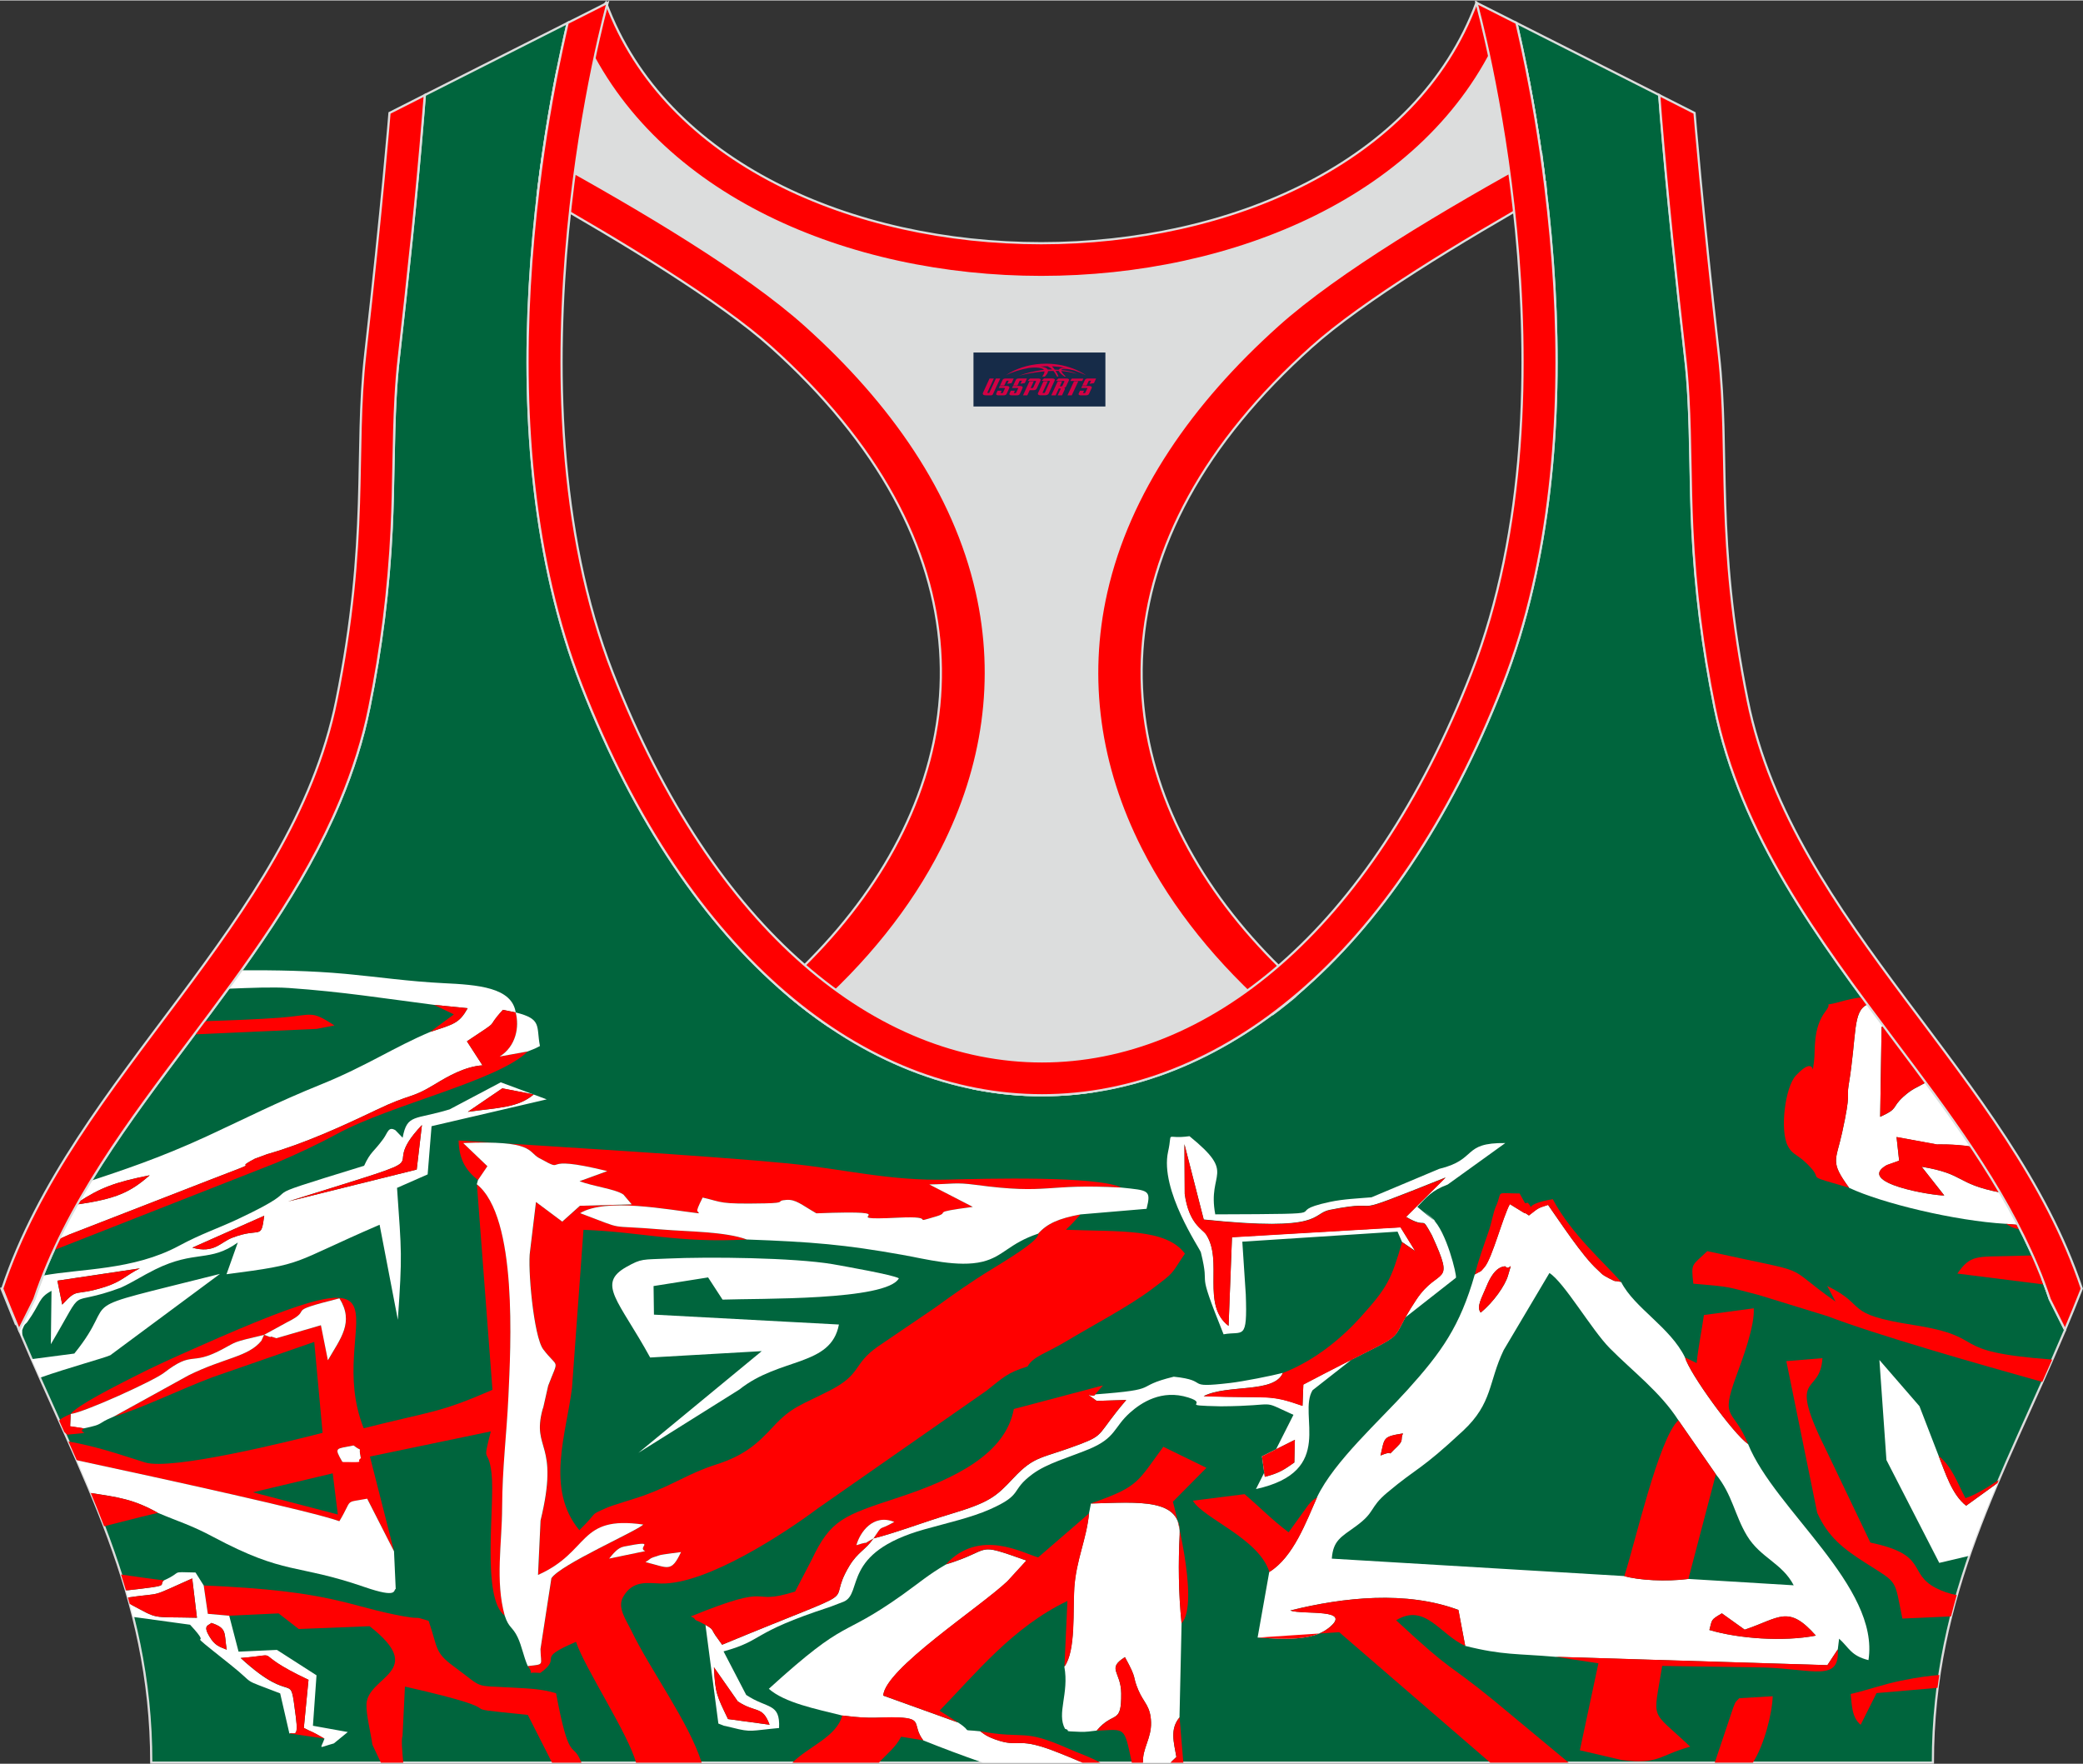 <?xml version="1.0" encoding="utf-8"?>
<!-- Generator: Adobe Illustrator 24.0.1, SVG Export Plug-In . SVG Version: 6.00 Build 0)  -->
<svg xmlns="http://www.w3.org/2000/svg" xmlns:xlink="http://www.w3.org/1999/xlink" version="1.1" id="图层_1" x="0px" y="0px" width="378.8px" height="320.8px" viewBox="0 0 378.95 320.77" enable-background="new 0 0 378.95 320.77" xml:space="preserve">
<rect x="0" y="0" width="378.95" height="320.77" fill="#333333" stroke="none"/>
<g>
	
		<path fill-rule="evenodd" clip-rule="evenodd" fill="#00653D" stroke="#DCDDDD" stroke-width="0.4" stroke-miterlimit="22.926" d="   M275.88,4.09l25.98,13.13l0.3,3.74c1.19,14.71,2.78,29.47,4.44,44.13c0.27,2.35,0.45,4.72,0.58,7.08   c0.43,7.96,0.33,15.95,0.71,23.93c0.52,11,1.86,21.69,4.05,32.49c4.72,23.22,18.82,42.1,32.73,60.65   c9.62,12.83,19.79,26.21,26.01,41.09c0.82,1.96,1.57,3.94,2.24,5.95l2.78,5.55c-11.28,26.72-24.06,47.88-24.06,78.74H189.83h-0.52   H27.52c0-30.86-12.78-52.02-24.06-78.74l2.78-5.55c5.76-17.31,17.41-32.6,28.24-47.05c10.28-13.7,20.75-27.66,27.41-43.56   c2.31-5.52,4.13-11.22,5.32-17.09c2.19-10.79,3.53-21.49,4.05-32.49c0.38-7.97,0.28-15.97,0.71-23.93   c0.13-2.37,0.31-4.73,0.58-7.08c1.66-14.66,3.25-29.42,4.44-44.13l0.3-3.74l25.98-13.13c-0.37,1.57-0.71,3.15-1.05,4.71   c-1.78,8.29-3.18,16.69-4.21,25.1c-2.93,23.86-3.13,49.43,2.32,72.94c1.4,6.05,3.2,12.02,5.46,17.81   c38.8,99.35,128.77,99.35,167.57,0c2.26-5.79,4.06-11.76,5.46-17.81c5.45-23.5,5.26-49.08,2.32-72.94   c-1.03-8.41-2.43-16.81-4.21-25.1C276.59,7.24,276.25,5.67,275.88,4.09z"/>
	<g>
		<path fill-rule="evenodd" clip-rule="evenodd" fill="#FF0000" d="M123.9,282.26c-0.36,0.05-3.42,0.43-3.81,0.55    c-2.23,0.69-1.42,0.5-2.66,1.28C121.54,285.08,122.09,286.09,123.9,282.26L123.9,282.26z M127.65,320.57h-11.94    c-1.43-5.28-9.31-17.16-10.92-21.98c-7.79,3.34-2.2,2.57-6.49,5.66c-3.35-0.27-0.69,0.7-2.29-1.24c3.16-0.36,2.36-0.05,2.33-3.1    l1.99-12.87c1.58-2.49,15.45-8.54,16.72-9.77c-11.96-1.71-9.59,4.93-19.15,9.16l0.46-9.89c3.51-14.42-1.65-12.69,0.36-20.19    c0.03-0.13,0.12-0.33,0.15-0.45l0.88-3.89c1.96-5.16,1.89-2.95-0.89-6.6c-1.77-2.32-2.88-15.03-2.41-17.87l1.08-8.95l4.78,3.57    l3.21-2.88l9.43-0.26l-1.51-1.78c-1.37-0.99-5.44-1.47-7.99-2.43l5.05-1.84c-13.33-3.28-6.7,0.76-12.4-2.37    c-2.1-1.15-0.91-3.28-13.81-2.73l4.4,4.21l-1.71,2.52c-2.5-1.94-3.46-4.07-3.55-7.21c14.84,0.94,46.02,2.81,59.78,4.16    c10.38,1.02,18.55,3.24,29.25,2.96c7-0.18,27.01-0.71,31.6,1.45c-14.22-0.78-12.92,1.33-26.57-0.5c-3.68-0.49-4.14-0.14-8.41-0.07    l7.92,4.08c-8.21,1.09-3.77,0.89-6.69,1.74c-5.09,1.49,0.78-0.17-6.83,0.22c-13.08,0.66,3.52-1.49-14.94-0.79    c-2.76-1.58-3.72-2.57-5.47-2.44c-2.19,0.17,0.45,0.55-3.95,0.63c-8.47,0.16-7.51-0.2-11.27-1.06c-1.68,3.33-0.7,2.17-0.72,2.87    c-5.72-0.68-16.9-2.86-21.57-0.03c8.89,3.32,4.12,2.06,14.99,2.98c4.58,0.39,11.39,0.36,15.33,1.81    c-12.71,0.69-19.06-1.37-29.73-1.76l-2.09,28.77c-1.03,8.34-4.87,18.4,1.34,25.87c3.7-3.61,1.59-2.54,4.86-4.02    c1.31-0.59,5.07-1.63,6.89-2.29c5.54-2.02,8.11-4.02,13.01-5.59c5.3-1.69,7.62-3.81,10.58-7.01c3.29-3.55,5-3.82,10.23-6.5    c5.89-3.03,4.1-4.73,8.69-7.96l10.39-7.06c3.47-2.52,6.58-4.73,10.4-7.06c5.62-3.42,8.52-5.45,8.44-6.46    c1.65-1.83,3.72-2.76,7.69-3.5l-1.09,1.21c-0.14,0.15-0.41,0.42-0.53,0.56l-1.04,1.03c9.73,0.38,18.22-0.29,21.65,4.34    c-2.72,4-1.69,3.2-6.02,6.46c-4.18,3.15-10.46,6.42-15.65,9.53c-3.68,2.21-5.88,2.66-6.96,4.54c-3.71,1.14-4.37,1.97-7.45,4.39    l-30.71,21.43c-5.71,4.28-20.15,13.88-28.56,13.66c-2.38-0.06-5.11-0.68-6.87,2.46c-1.08,1.92,0.51,4.07,1.5,6.1    C118.31,303.73,125.32,313.18,127.65,320.57L127.65,320.57z M110.81,283.45c0.71-0.82,1.49-1.95,2.71-2.19    c6.43-1.26,2.19,0.13,3.86,0.83L110.81,283.45z"/>
		<path fill-rule="evenodd" clip-rule="evenodd" fill="#FFFFFF" d="M330.35,297.46c-5.05-5.71-6.6-3.2-12.95-1.08l-4.15-2.97    c-2.14,1.27-1.73,1.11-2.27,3.03C316.27,298.01,324.4,298.61,330.35,297.46L330.35,297.46z M295.5,286.63    c2.54,0.76,7.63,1.05,11.66,0.52l19.16,1.16c-2.09-4.05-6.06-4.99-8.49-9.01c-2.26-3.74-2.65-7.48-5.67-11.19l-6.83-9.84    c-3.27-5.1-8.29-8.87-12.46-13.08c-3.31-3.34-8.32-12.02-10.99-13.69l-8.32,14.02c-2.8,5.83-1.98,9.64-7.4,14.69    c-7.91,7.37-8.14,6.5-13.78,11.23c-3.36,2.81-2.05,3.49-5.8,6.19c-2.63,1.9-4.06,2.56-4.29,5.83L295.5,286.63L295.5,286.63z     M255.24,260.68c-0.52,1.11,0.2,1.19-1.04,2.38c-2.55,2.46,0.12,0.33-3.05,1.64C251.92,261.47,251.5,261.27,255.24,260.68    L255.24,260.68z M274.34,231.98c-0.53,1.81-2.66,4.86-4.97,6.72c-0.82-1.07,0.17-2.59,1.13-4.93c0.41-1,1.5-3.42,3.34-3.49    C274.69,231.33,275.3,228.66,274.34,231.98L274.34,231.98z M294.93,233.14c2.4,4.72,8.96,8.24,11.62,13.73    c0.82,2.88,8.76,13.87,11.47,15.75c4.83,11.94,23.99,25.91,21.9,39.3c-3.21-0.81-3.48-2.22-5.34-3.9l-0.24,1.95l-1.89,2.87    L283,301.32c-7.08-0.61-9.57-0.27-16.44-1.99l-1.24-6.54c-9.41-3.52-20.82-2.34-30.6,0.1c2.27,0.83,11.69-0.49,6.92,3.24    c-3,2.34-8.23,1.98-12.85,1.68l2.12-11.93c4.4-2.71,6.72-9.19,8.7-13.62c3.12-6.52,11.32-13.82,16.42-19.47    c6.2-6.87,9.58-11.59,12.27-21.03c1.23-0.79,0.81-0.2,1.79-1.37c1.38-1.65,3.31-9.11,4.58-11.43l2.71,1.67    c0.08-0.14,0.5,0.26,0.76,0.39c1.71-1.29,1.4-1.27,3.48-1.92c2.14,3.02,6.24,9.32,9.02,11.82c0.82,0.74,0.66,0.8,2.1,1.55    C294.34,233.3,293.4,232.74,294.93,233.14z"/>
		<path fill-rule="evenodd" clip-rule="evenodd" fill="#FF0000" d="M61.46,275.43l-0.93-7.49l-14.52,3.45L61.46,275.43L61.46,275.43    z M13.97,265.57c-0.5-1.14-1.01-2.29-1.52-3.43c5.47,0.99,9.12,2.31,13.93,3.82c4.82,1.51,26.49-3.88,32.31-5.39l-1.52-16.54    l-18.52,6.43c-5.75,2.16-13.1,5.75-17.98,7.18l13.62-7.52c6.5-3.22,10.86-3.33,13.26-6.29l0.49-1.08    c-6.01,1.43-4.76,1.13-7.7,2.68c-5.86,3.09-5.08,0.04-10.53,4.24c-1.9,1.46-14.38,7.14-16.95,7.48c1.08-1.55,8.56-5.28,11.11-6.59    c4.21-2.16,7.65-3.68,11.94-5.58c43.48-19.32,22.75-4.18,30.25,14.76c12.7-3.21,13.59-2.71,23.43-6.99l-2.83-37.39    c7.49,5.97,6.17,29.63,5.75,38.67c-0.32,6.9-1.11,12.82-1.14,20.14c-0.02,6.48-1.28,13.41,0.48,19.68    c-4.36-3.16-1.76-20.22-2.43-25.94c-0.59-5.04-1.78-1.17-0.13-7.6l-21.99,4.58l4.39,17.24l-4.87-9.56    c-4.31,0.8-2.52-0.13-5.06,4.1C56.99,274.93,30.26,269.06,13.97,265.57L13.97,265.57z M65.64,265.16    c-0.59-2.53,0.61-0.82-1.32-2.29c-3.24,0.67-3.58,0.26-2.04,2.98L65.64,265.16L65.64,265.16z M48.05,242.74    c2.72,1.06-0.29-0.23,2.26,0.62L58.4,241l1.27,6.37c2.26-3.94,4.82-6.9,2.1-11.26c-10.73,2.68-4.23,1.72-9.55,4.36L48.05,242.74z"/>
		<path fill-rule="evenodd" clip-rule="evenodd" fill="#FFFFFF" d="M11.32,237.25c3-3.26,1.98-1.37,7.8-3.24    c3.06-0.98,3.81-2.13,6.32-3.36l-15,2.24L11.32,237.25L11.32,237.25z M7.25,250.55c-0.5-1.12-1-2.24-1.49-3.38l7.76-1.02    c8.89-10.96-2.29-7.23,26.5-14.49l-19.96,14.8C18.87,246.99,12.46,248.72,7.25,250.55L7.25,250.55z M4.04,243.2    c-0.19-0.46-0.39-0.91-0.58-1.37l2.78-5.55c0.48-1.45,1.01-2.88,1.57-4.31c6.86-1.29,16.42-0.93,24.75-5.42    c4.14-2.23,7-3.11,10.76-4.88c15.19-7.16-0.72-2.42,22.92-9.68c1.2-2.61,1.7-2.43,3.5-4.9c0.82-1.13,0.91-2.33,2.2-1.56l1.31,1.36    c0.82-4.4,2.2-3.21,8.55-5.16l9.3-4.92l8.36,3.1l-20.95,4.88l-0.71,8.77l-5.57,2.45c0.83,11.97,0.97,11.95,0.15,24l-3.32-17.29    c-16.67,7.19-13.09,7.09-27.85,9l2.05-5.77c-5.09,3.68-7.73,1.3-15.03,4.9c-2.39,1.18-4.13,2.36-6.26,3.32    c-10.38,3.86-5.95-1.17-12.72,10.28l0.12-9.71c-2.41,1.3-1.88,2.13-4.37,5.63c-0.37,0.52-0.48,0.19-0.96,1.52L4.04,243.2    L4.04,243.2z M34.99,226.89c3.99,1.09,5.06-0.95,7.22-1.79c5.27-2.04,5.24,0.58,5.86-4.02L34.99,226.89L34.99,226.89z     M52.4,218.49l23.41-5.81l0.95-8.1C67.5,214.31,83.92,208.63,52.4,218.49L52.4,218.49z M85.11,202.18    c5.83-0.79,9.11-0.75,11.99-3.16l-5.72-1.11L85.11,202.18z"/>
		<path fill-rule="evenodd" clip-rule="evenodd" fill="#FFFFFF" d="M27.23,213.72c-6.36,1.27-8.98,2.28-12.95,4.87    c0.74-1.3,1.5-2.6,2.29-3.88c5.37-1.8,12.33-4.05,21.1-8.1c7.02-3.24,12.58-6.12,20.79-9.44c8.15-3.3,13.19-6.74,19.81-9.53    c4.32-1.41,5.29-1.57,6.81-4.31l-6.11-0.61c-9.19-1.18-16.57-2.38-26.41-3.07c-2.93-0.2-6.9-0.03-11.04,0.13    c0.81-1.11,1.62-2.23,2.42-3.35c6.28-0.03,12.58,0.07,18.9,0.65c5.84,0.54,11.62,1.39,17.8,1.69c6.3,0.3,12.5,0.76,13.18,5.34    l-2.32-0.49c-3.54,3.87,0.18,1.25-6.55,5.73l2.83,4.37c-3.19,0.2-6.41,2.07-8.54,3.37c-4.7,2.87-4.17,1.58-10.87,4.79    c-6.09,2.91-13.02,6.08-19.74,7.99l-2.25,0.83c-4.8,2.5,3.06-0.44-7.97,3.77L12.6,224.5c-0.98,0.43-1.54,0.7-1.88,0.87    c1.04-2.14,2.15-4.25,3.32-6.34C21.14,218.01,23.73,216.8,27.23,213.72z"/>
		<path fill-rule="evenodd" clip-rule="evenodd" fill="#FF0000" d="M352.48,306.96l-11.09,0.96l-2.89,5.76    c-1.69-1.38-1.6-3.88-1.81-5.6c3.36-0.79,5.73-1.71,9.1-2.41s5.52-0.91,7.02-1.05C352.69,305.4,352.58,306.18,352.48,306.96    L352.48,306.96z M354.94,293.96l-8.85,0.4c-1.51-7.35-0.66-6.28-6.68-10.11c-4.07-2.59-6.84-4.74-8.81-9.12l-5.62-27.6l6.57-0.54    c-0.45,7.18-6.73,1.96,0.88,17.15l7.84,16.4c10.67,2.21,6.69,5.53,11.9,8.25c1.23,0.64,2.51,1.06,3.81,1.3    C355.62,291.37,355.27,292.66,354.94,293.96z"/>
		<path fill-rule="evenodd" clip-rule="evenodd" fill="#FFFFFF" d="M96.01,303c-0.79-1.82-1.06-3.59-1.83-5.23    c-0.94-1.98-1.61-1.65-2.35-3.93c-1.76-6.27-0.5-13.2-0.48-19.68c0.03-7.32,0.82-13.25,1.14-20.14c0.42-9.04,1.74-32.7-5.75-38.67    l0.22-0.76l1.71-2.52l-4.4-4.21c12.9-0.54,11.71,1.58,13.81,2.73c5.7,3.13-0.93-0.91,12.4,2.37l-5.05,1.84    c2.55,0.96,6.62,1.44,7.99,2.43l1.51,1.78l-9.43,0.26l-3.21,2.88l-4.78-3.57l-1.08,8.95c-0.47,2.84,0.64,15.55,2.41,17.87    c2.78,3.64,2.85,1.43,0.89,6.6l-0.88,3.89c-0.03,0.12-0.12,0.32-0.15,0.45c-2.01,7.5,3.15,5.77-0.36,20.19l-0.46,9.89    c9.56-4.24,7.19-10.88,19.15-9.16c-1.27,1.23-15.14,7.29-16.72,9.77l-1.98,12.87C98.37,302.95,99.17,302.64,96.01,303z"/>
		<path fill-rule="evenodd" clip-rule="evenodd" fill="#FFFFFF" d="M214.96,295.24l-0.38,17.09c-1.76,2.13-1.06,4.44-0.57,7.2    l-1.08,1.03h-4.99c-0.15-2.55,1.54-4.39,1.46-7.32c-0.08-2.98-1.32-3.55-2.28-5.79c-1.26-2.94-0.07-1.72-2.47-6.08    c-3.38,2.13-0.72,2.61-0.68,6.56c0.06,5.88-1.33,3.09-4.46,6.81c-0.94,0.11-1.89,0.26-2.89,0.23c-3.87-0.13-1.48-0.15-2.87-0.56    c-1.55-2.83,0.78-6.44-0.12-11.3c2.13-2.89,1.52-10.4,1.8-14.37c0.36-5.11,2.21-8.71,2.68-13.5l0.36-1.81    c8.82-0.24,16.48-0.99,16.13,5.69C214.36,284.14,214.39,289.84,214.96,295.24z"/>
		<path fill-rule="evenodd" clip-rule="evenodd" fill="#FFFFFF" d="M353.71,217.39l-4.11-5.22c8.01,1.33,6.11,3.09,14.26,4.68    c0.33,0.56,0.65,1.12,0.97,1.69l-0.18,0.04l0.3,0.17c0.75,1.32,1.47,2.65,2.16,3.99l-2.19-0.19c-9.25-0.53-22.61-3.76-28.52-6.55    c-3.51-4.8-2.41-4.85-1.27-10.04c1.67-7.62,0.79-6.26,1.18-8.61c1.53-9.21,0.66-13.47,3.43-14.7c1,1.35,2,2.69,3,4.03l-0.43,0.03    l-0.26,16.38c3.46-1.57,1.96-1.61,4.21-3.65c1.62-1.47,2.54-1.7,4.08-2.59c2.82,3.81,5.6,7.69,8.25,11.65    c-3.17-0.49-6.21-0.38-6.21-0.38l-7.35-1.35l0.47,4.3l-2.25,0.8C337.4,215.17,351.84,217.45,353.71,217.39z"/>
		<path fill-rule="evenodd" clip-rule="evenodd" fill="#FFFFFF" d="M174.31,313.28c2.94,1.9,0.04,1.17,4.02,1.59    c0.52,0.31,1.04,1,3.56,1.75c3.77,1.12,3.33-0.78,10.6,2.11c1.29,0.51,2.87,1.14,4.44,1.84h-7.1h-0.52h-10.54    c-3.75-1.32-7.07-2.55-10.8-4.05c-2.13-2.8,0.1-3.98-4.54-4.17c-3.54-0.15-4.37,0.4-10.2-0.35c-4.81-1.2-10.47-2.32-13.36-4.86    c14.76-13.43,12.69-8.83,24.38-17.16c2.97-2.12,4.64-3.6,7.83-5.46c8.88-2.71,4.87-4.17,14.65-0.71l-3.44,3.76    c-5.12,4.83-22.32,15.98-22.6,20.81L174.31,313.28z"/>
		<path fill-rule="evenodd" clip-rule="evenodd" fill="#FFFFFF" d="M132.44,312.64l7.56,1.03c-1.31-3.53-2.45-2.04-5.78-4.24    l-4.34-6.21C130.1,308,130.42,308.4,132.44,312.64L132.44,312.64z M235.57,261.84l-5.99,3.01l0.52,3.72    c2.83-0.7,3.75-1.5,5.37-2.6L235.57,261.84L235.57,261.84z M263.38,215.4c-2.95,1.1-3.85,2.32-5.53,4.06l1.63,1.35    c4.96,3.97-3.44-3.22,1.12,0.82c2.53,2.25,4.47,10.31,4.27,10.73l-26.08,20.46c-2.77,4.5,4.4,14.75-10.3,17.98l6.82-13.5    c-6.48-2.93-2.13-1.62-13.21-1.55c-8.19-0.18-1.85-0.32-5.94-1.61c-4.84-1.52-8.55,0.95-10.58,2.76    c-3.01,2.68-2.53,4.61-7.52,6.66c-3.91,1.6-7.54,2.56-10.17,4.48c-4.25,3.11-1.56,3.69-7.83,6.46c-3.4,1.5-7.6,2.43-11.88,3.63    c-15.22,4.27-11.09,11.64-14.7,13.16l-2.49,0.95c-14.73,4.81-11.84,6.02-19.36,8.09l4.12,7.92c3.85,2.58,6.21,1.38,5.98,6.02    c-5.22,0.48-4.97,0.83-8.4-0.04c-2.73-0.69-0.71-0.04-2.64-0.77l-2.35-17.95c1.71,0.98,0.86,0.7,2.26,2.53l0.77,1.08    c28.12-11.63,18.24-6.21,23.15-14.34c1.55-2.57,2.97-2.91,4.37-4.99c4.16-1.05,9.23-3.01,14.11-4.47    c7.06-2.11,8.22-3.16,11.33-6.48c3.94-4.2,5.04-3.5,12.13-6.19c4.67-1.77,3.05-1.76,8.43-8.05l-5.38,0.16    c-2.92-2.07-0.55-0.38-0.27-1.18c12.56-0.94,6.56-1.32,14.3-3.22c6.89,0.72,1.55,2.16,10.26,1.14c2.35-0.27,7.62-1.32,9.58-1.83    c-1.56,3.77-10.08,2.01-14.41,4.22c12.27,0.43,11.69-0.45,17.99,1.75l0.15-3.87c21.72-11.42,14.2-5.87,20.53-15.41    c4.13-6.23,7.24-2.16,2.85-11.76c-2.19-3.94-0.55-0.86-4.69-3.33l7.19-7.16c-20.37,8.14-9.46,3.59-21.05,5.89    c-3.49,0.69-0.91,4.05-22.95,1.76l-3.51-13.71l0.05,9.04c0.76,5.49,3.23,6.38,3.88,7.37c3.17,4.82-0.92,12.82,4.1,16.64    l0.62-16.13l30.66-1.8l2.66,4.3l-2.38-1.62l-0.82-1.88l-28.24,1.83l0.63,9.6c0.31,8.61-0.49,6.58-4.04,7.25    c-5.32-13.23-2.26-7.36-4.13-14.91c-0.16-0.66-7.52-11.33-5.96-18.33c0.9-4.04-0.75-2.15,3.89-2.8c8.67,7.04,3.2,6.34,4.69,14.22    c25.09-0.09,10.85-0.14,20.88-2.27c2.43-0.52,5.04-0.62,7.54-0.83l12.33-5.18c7.01-1.68,4.09-4.79,12.01-4.69L263.38,215.4z"/>
		<path fill-rule="evenodd" clip-rule="evenodd" fill="#FFFFFF" d="M204.04,215.96c4.87,0.52,5.43,0.38,4.55,3.86l-12.04,1.02    c-3.97,0.74-6.04,1.66-7.69,3.5c-5.31,1.78-6.31,4.17-10.11,5.1c-4.43,1.08-10.35-0.49-14.61-1.25    c-10.49-1.87-16.31-2.35-28.28-2.79c-3.94-1.46-10.75-1.42-15.33-1.81c-10.87-0.92-6.1,0.34-14.99-2.98    c4.68-2.83,15.85-0.65,21.57,0.03c0.02-0.7-0.96,0.46,0.72-2.87c3.76,0.86,2.81,1.22,11.27,1.06c4.4-0.08,1.75-0.47,3.95-0.63    c1.75-0.13,2.71,0.86,5.47,2.44c18.46-0.7,1.86,1.44,14.94,0.79c7.61-0.38,1.74,1.28,6.83-0.22c2.92-0.86-1.52-0.66,6.69-1.74    l-7.92-4.08c4.27-0.07,4.73-0.42,8.41,0.07C191.13,217.29,189.83,215.18,204.04,215.96z"/>
		<path fill-rule="evenodd" clip-rule="evenodd" fill="#FFFFFF" d="M352.69,264.77c1.22,3.08,2.41,7.04,5,9.06l5.68-4.1    c-1.85,4.38-3.59,8.76-5.13,13.22l-5.44,1.28l-9.61-18.71l-1.28-18.2l7.29,8.41L352.69,264.77z"/>
		<path fill-rule="evenodd" clip-rule="evenodd" fill="#FFFFFF" d="M163.53,232.46c-2.19,4.09-25.51,3.64-32.08,3.88l-2.63-4.04    l-9.92,1.57l0.07,5.2l33.65,1.8c-1.44,7.69-10.73,5.92-18.12,11.83l-18.36,11.51l22.44-18.5l-20.3,1.16    c-5.68-10.38-9.83-13.41-4.26-16.51c2.72-1.52,2.85-1.28,7.41-1.49c7.55-0.35,22.99-0.17,30.06,1.02    C153.86,230.32,162.34,231.8,163.53,232.46z"/>
		<path fill-rule="evenodd" clip-rule="evenodd" fill="#FF0000" d="M158.89,279.8c1.92-2.81,0.6-1.19,3.8-3.02    c-3.91-1.57-6.28,1.99-6.89,4.23C159.15,279.95,155.99,281.39,158.89,279.8L158.89,279.8z M199.24,253.58    c-0.28,0.8-2.65-0.89,0.27,1.18l5.38-0.16c-5.38,6.29-3.76,6.28-8.43,8.05c-7.09,2.69-8.19,1.98-12.13,6.19    c-3.11,3.32-4.27,4.37-11.33,6.48c-4.88,1.46-9.94,3.42-14.11,4.47c-1.4,2.08-2.81,2.42-4.37,4.99    c-4.91,8.13,4.97,2.71-23.15,14.34l-0.77-1.08c-1.4-1.84-0.55-1.55-2.26-2.53c-0.3-0.14-1.12-0.57-1.27-0.65    c-0.13-0.07-0.56-0.16-0.69-0.42c-0.14-0.28-0.46-0.32-0.72-0.46c15.93-6.49,10.09-1.76,18.99-4.53l2.98-5.72    c3.51-7.4,5.73-8.08,15.91-11.43c10.38-3.43,19.41-7.97,20.9-16.06l16.21-4.29L199.24,253.58z"/>
		<path fill-rule="evenodd" clip-rule="evenodd" fill="#FFFFFF" d="M71.68,282.12l0.31,6.85c-0.49,0.18,0.52,1.79-5.68-0.35    c-12.62-4.35-14.25-2.04-27.55-9.13c-4.05-2.16-6.09-2.69-10.01-4.35c-4.49-2.52-7.28-2.85-12.23-3.63    c-0.83-1.98-1.68-3.97-2.55-5.95c16.29,3.49,43.02,9.36,47.77,11.09c2.54-4.22,0.75-3.29,5.06-4.1L71.68,282.12z"/>
		<path fill-rule="evenodd" clip-rule="evenodd" fill="#FF0000" d="M266.56,299.33c-4.59-2.04-7.28-7.88-12.57-4.66    c10.88,10.09,8.64,7.14,17.85,14.65l13.53,11.24H271.1l-27.46-23.72l-14.84,0.98c4.61,0.3,9.85,0.65,12.85-1.68    c4.77-3.72-4.65-2.41-6.92-3.24c9.78-2.44,21.18-3.62,30.6-0.1L266.56,299.33z"/>
		<path fill-rule="evenodd" clip-rule="evenodd" fill="#FF0000" d="M100.43,320.57l-4.41-8.69c-16.65-1.69,0.73,0.09-22.35-5.15    l-0.44,8.94c-0.25,0.77-0.06,2.76,0.13,4.9h-4.07l-1.54-3.27c-0.28-2.06-1.15-5.46-1.08-7.35c0.2-5.13,11.23-5.88,0.57-14.2    l-12.89,0.51l-3.66-2.84l-8.99,0.42l-3.89-0.34l-0.75-5.16c23.78,0.97,26.23,3.82,36.53,5.64c3.25,0.57,1.33-0.18,4.39,0.8    c1.72,5.02,1.05,5.7,4.59,8.3c5.61,4.12,3.37,3.42,10.5,3.83c3.29,0.19,5.31,0.22,8.09,1.03c2.3,12.29,2.93,9.1,4.26,11.82    c0.04,0.07,0.17,0.37,0.36,0.81H100.43z"/>
		<path fill-rule="evenodd" clip-rule="evenodd" fill="#FF0000" d="M233.38,249.68c6-2.3,10.98-6.63,14.14-10.14    c4.88-5.42,5.6-6.86,7.55-13.65l2.38,1.62l-2.66-4.3l-30.66,1.8l-0.62,16.13c-5.02-3.83-0.92-11.83-4.1-16.64    c-0.65-0.99-3.12-1.88-3.88-7.37l-0.05-9.04l3.51,13.71c22.04,2.29,19.47-1.07,22.95-1.76c11.59-2.31,0.68,2.25,21.05-5.89    l-7.19,7.16c4.14,2.48,2.49-0.61,4.69,3.33c4.39,9.6,1.28,5.53-2.85,11.76c-6.33,9.54,1.19,3.98-20.53,15.41l-0.15,3.87    c-6.3-2.2-5.72-1.31-17.99-1.75C223.3,251.69,231.83,253.45,233.38,249.68z"/>
		<path fill-rule="evenodd" clip-rule="evenodd" fill="#FF0000" d="M193.65,303.1l0.54-11.94c-9.92,4.72-16.68,13.2-23.27,19.96    l3.39,2.15l-13.63-4.91c0.28-4.83,17.48-15.98,22.6-20.81l3.44-3.76c-9.78-3.46-5.77-2-14.65,0.71c6.14-6.66,14.03-2.01,16.8-1.27    l9.27-8.01c-0.48,4.78-2.32,8.39-2.68,13.5C195.17,292.7,195.78,300.21,193.65,303.1z"/>
		<path fill-rule="evenodd" clip-rule="evenodd" fill="#FF0000" d="M332.42,233.86c7.55,3.67,2.69,5.06,15.58,7.08    c14.54,2.27,5.35,4.81,25.34,6.31c-0.6,1.36-1.2,2.72-1.8,4.06c-11.91-3.33-30.1-8.53-39.07-11.96l-12.51-3.85    c-5.94-1.5-4.53-1.44-11.9-2.06c-0.42-3.85-0.31-3.17,2.54-5.92c20.51,4.52,13,1.94,23.33,9.18L332.42,233.86L332.42,233.86z     M363.37,269.73l-5.68,4.1c-2.59-2.02-3.78-5.98-5-9.06c2.4,1.93,3.29,4.66,4.87,7.68c1.44-0.43,3.59-1.65,6.05-3.28    L363.37,269.73z"/>
		<path fill-rule="evenodd" clip-rule="evenodd" fill="#FF0000" d="M28.75,275.14c-0.8,0.15-4.76,1.13-9.81,2.43    c-0.77-2.03-1.58-4.04-2.42-6.05C21.47,272.29,24.27,272.62,28.75,275.14z"/>
		<path fill-rule="evenodd" clip-rule="evenodd" fill="#FF0000" d="M334.34,299.96c0.38,5.94-4.31,3.62-13.35,3.3l-18.6-0.29    c-1.63,10.35-2.34,7.65,5.1,14.69c-5.83,1.63-5.57,3.25-12.43,2.44l-7.64-1.78l3.37-15.82l-7.8-1.19l49.45,1.52L334.34,299.96z"/>
		<path fill-rule="evenodd" clip-rule="evenodd" fill="#FF0000" d="M312.16,268.12l-5,19.04c-4.03,0.52-9.12,0.23-11.66-0.52    c1.89-5.73,6.24-25.05,9.84-28.35L312.16,268.12z"/>
		<path fill-rule="evenodd" clip-rule="evenodd" fill="#FF0000" d="M339.74,182.64c-2.76,1.23-1.89,5.49-3.43,14.7    c-0.39,2.35,0.49,0.99-1.18,8.61c-1.14,5.19-2.24,5.24,1.27,10.04c-8.07-2.34-5.02-1.39-6.72-3.36c-2.53-2.92-3.43-2.33-4.44-4.27    c-1.45-2.79-0.51-10.67,1.49-12.8c4.02-4.28,2.71,1.33,3.29-2.58c0.27-1.78-0.31-5.98,2.09-9.09c1.59-2.07-1.2-0.64,2.83-1.78    c1.21-0.34,2.53-0.63,3.83-0.78L339.74,182.64z"/>
		<path fill-rule="evenodd" clip-rule="evenodd" fill="#FFFFFF" d="M41.25,300.02c-0.51-2.99,0.17-3.9-2.82-4.87    c-0.41,0.53-1.83,0.3,0.02,3.01C39.37,299.5,40.54,299.68,41.25,300.02L41.25,300.02z M24.22,294.06c-0.2-0.8-0.41-1.59-0.62-2.37    c5.52,2.92,3.48,2.31,12.23,2.52l-0.86-7.15c-8.18,3.63-4.85,2.5-11.7,3.46c-0.12-0.42-0.24-0.84-0.36-1.26l0.06-0.01    c8.63-0.97,5.71-0.82,6.84-1.83c3.67-1.63,0.83-1.56,5.76-1.44l1.49,2.36l0.75,5.16l3.89,0.34l1.7,6.54l6.98-0.32l7.2,4.62    l-0.65,9.18l6.34,1.14l-2.53,2.07c-2.95,0.81-2.44,1.15-1.71-0.86l-1.53-0.86c-1.22-0.64-0.74-0.32-2.23-1.09l0.85-8.75    c-11.46-5.4-3.86-4.65-12.34-3.97c10.1,9.28,8.83,1.51,10.03,10.67c0.56,4.28-0.45,2.67-1.16,3.07l-1.68-7.31    c-7.66-2.97-3.97-1.19-9.17-5.32c-9.77-7.77-2.2-1.78-7.22-7.17L24.22,294.06z"/>
		<path fill-rule="evenodd" clip-rule="evenodd" fill="#FF0000" d="M367.57,223.63l-0.19-0.05c-2.01-0.56-1.16-0.36-2.46-1.03    l2.19,0.19C367.27,223.03,367.42,223.33,367.57,223.63L367.57,223.63z M364.95,218.74l-0.3-0.17l0.18-0.04L364.95,218.74    L364.95,218.74z M350.34,196.84c-1.54,0.88-2.46,1.11-4.08,2.59c-2.25,2.05-0.75,2.08-4.21,3.65l0.26-16.38l0.43-0.03l1.92,2.57    C346.55,191.75,348.45,194.28,350.34,196.84z"/>
		<path fill-rule="evenodd" clip-rule="evenodd" fill="#FF0000" d="M93.81,184.1c0.71,2.63,0.06,6.18-2.91,8.02l5.11-0.93    c-5.37,5.33-24.86,9.67-34.59,14.95c-3.3,1.79-7.33,3.7-11.17,5.32L9.78,227.35c0.3-0.66,0.61-1.32,0.93-1.98    c0.34-0.18,0.9-0.45,1.88-0.87l25.81-10.03c11.03-4.21,3.17-1.27,7.97-3.77l2.25-0.83c6.72-1.91,13.66-5.08,19.74-7.99    c6.7-3.21,6.16-1.92,10.87-4.79c2.13-1.3,5.35-3.17,8.54-3.37l-2.83-4.37c6.72-4.48,3-1.87,6.55-5.73L93.81,184.1z"/>
		<path fill-rule="evenodd" clip-rule="evenodd" fill="#FF0000" d="M29.81,287.41c-1.13,1.01,1.79,0.87-6.84,1.83l-0.06,0.01    c-0.28-0.97-0.58-1.94-0.89-2.9C24.7,286.72,27.44,287.14,29.81,287.41z"/>
		<path fill-rule="evenodd" clip-rule="evenodd" fill="#FF0000" d="M214.59,312.34l0.69,8.23h-2.34l1.08-1.03    C213.53,316.78,212.83,314.47,214.59,312.34L214.59,312.34z M196.92,320.57c-1.57-0.7-3.15-1.32-4.44-1.84    c-7.27-2.9-6.82-0.99-10.6-2.11c-2.52-0.75-3.04-1.44-3.56-1.75c8.49,1.52,7.54-0.62,16.07,3.16c2.2,0.98,3.62,1.36,5.78,2.54    L196.92,320.57L196.92,320.57z M205.91,320.57h2.04c-0.15-2.55,1.54-4.39,1.46-7.32c-0.08-2.98-1.32-3.55-2.28-5.79    c-1.26-2.94-0.07-1.72-2.47-6.08c-3.38,2.13-0.72,2.61-0.68,6.56c0.06,5.88-1.33,3.09-4.46,6.81    C204.8,314.54,204.47,313.83,205.91,320.57z"/>
		<path fill-rule="evenodd" clip-rule="evenodd" fill="#FF0000" d="M167.97,316.51l-4.04-0.66c-0.94,1.89-2.54,3.09-4.04,4.72    h-15.73c2.9-2.92,8.06-4.7,9.07-8.58c5.83,0.75,6.66,0.2,10.2,0.35C168.07,312.53,165.83,313.71,167.97,316.51z"/>
		<path fill-rule="evenodd" clip-rule="evenodd" fill="#FF0000" d="M353.71,217.39c-1.87,0.06-16.31-2.23-10.46-5.54l2.25-0.8    l-0.47-4.3l7.35,1.35c0,0,3.04-0.11,6.21,0.38c1.83,2.74,3.6,5.53,5.26,8.36c-8.15-1.59-6.24-3.35-14.26-4.68L353.71,217.39z"/>
		<path fill-rule="evenodd" clip-rule="evenodd" fill="#FF0000" d="M318.02,262.61c-2.71-1.88-10.65-12.87-11.47-15.75l2.11,1.02    c0.29-2.84,0.88-5.67,1.33-8.74l9.06-1.22c0.21,3.21-2.03,9.19-3.2,12.37C312.87,258.43,315.35,255.97,318.02,262.61z"/>
		<path fill-rule="evenodd" clip-rule="evenodd" fill="#FF0000" d="M239.63,272.27c-1.98,4.43-4.3,10.91-8.7,13.62    c-1.92-6.13-12.04-9.74-13.91-12.97l9.4-1.19c2.97,2.54,4.88,4.58,8.01,6.94l3.61-5.01C238.85,272.74,238.72,272.94,239.63,272.27    z"/>
		<path fill-rule="evenodd" clip-rule="evenodd" fill="#FF0000" d="M214.96,295.24c-0.57-5.4-0.61-11.1-0.34-16.12    c0.35-6.69-7.31-5.94-16.13-5.69c0.24-0.14,0.62-0.25,0.83-0.32c7.88-2.82,7.66-3.69,12.32-10l7.84,3.83l-6.1,6.16    C213.38,273.1,218.4,291.44,214.96,295.24z"/>
		<path fill-rule="evenodd" clip-rule="evenodd" fill="#FF0000" d="M57.61,187.09l-22.28,1c0.6-0.8,1.2-1.6,1.8-2.4    c5.03-0.15,9.85-0.35,13.73-0.63c6.19-0.46,5.53-1.47,9.99,1.4L57.61,187.09z"/>
		<path fill-rule="evenodd" clip-rule="evenodd" fill="#FF0000" d="M315.32,310.55c0.49-1.29,0.45-0.97,1.09-1.7l6.09-0.36    c-0.1,3.17-1.54,8.83-3.6,12.07h-6.94L315.32,310.55z"/>
		<path fill-rule="evenodd" clip-rule="evenodd" fill="#FFFFFF" d="M20.67,257.63c-3.34,1.38-1.47,1.3-5.42,2.13l-2.49-0.37    l0.1-2.24c2.57-0.34,15.05-6.02,16.95-7.48c5.46-4.2,4.67-1.16,10.53-4.24c2.94-1.55,1.69-1.25,7.7-2.68l-0.49,1.08    c-2.41,2.96-6.76,3.07-13.26,6.29L20.67,257.63z"/>
		<path fill-rule="evenodd" clip-rule="evenodd" fill="#FF0000" d="M371.96,233.6l-15.86-2c2.38-3.46,3.51-3.03,9.89-3.2    c1.52-0.04,2.77-0.08,3.79-0.1c0.3,0.67,0.59,1.35,0.88,2.03C371.12,231.41,371.56,232.5,371.96,233.6z"/>
		<path fill-rule="evenodd" clip-rule="evenodd" fill="#FF0000" d="M294.93,233.14c-1.53-0.39-0.59,0.16-2.17-0.65    c-1.45-0.74-1.28-0.81-2.1-1.55c-2.79-2.5-6.88-8.8-9.02-11.82c-2.08,0.64-1.77,0.63-3.48,1.92c-0.25-0.13-0.67-0.54-0.76-0.39    l-2.71-1.67c-1.27,2.32-3.2,9.78-4.58,11.43c-0.98,1.17-0.56,0.59-1.79,1.37c0.62-2.65,1.69-5.44,2.63-8.23    c0.32-0.95,0.8-3.3,1.13-4.02c1.45-3.11-0.45-2.52,4.38-2.5l0.99,1.78c0.18,0,0.45-0.15,0.54-0.04c1.44,1.64-1.41,0.27,4.5-0.7    C285.87,224.47,292.03,229.76,294.93,233.14z"/>
		<path fill-rule="evenodd" clip-rule="evenodd" fill="#FFFFFF" d="M48.05,242.74l4.15-2.27c5.33-2.64-1.17-1.67,9.55-4.36    c2.73,4.36,0.17,7.32-2.1,11.26L58.38,241l-8.09,2.36C47.76,242.51,50.77,243.79,48.05,242.74z"/>
		<path fill-rule="evenodd" clip-rule="evenodd" fill="#FF0000" d="M35.83,294.21c-8.75-0.21-6.7,0.4-12.23-2.52    c-0.11-0.39-0.22-0.78-0.33-1.17c6.85-0.96,3.52,0.17,11.7-3.46L35.83,294.21z"/>
		<path fill-rule="evenodd" clip-rule="evenodd" fill="#FF0000" d="M59.04,316.19l-6.38-0.93c0.71-0.4,1.72,1.21,1.16-3.07    c-1.2-9.17,0.07-1.39-10.03-10.67c8.48-0.68,0.88-1.43,12.34,3.97l-0.85,8.75c1.49,0.78,1.01,0.45,2.23,1.09L59.04,316.19z"/>
		<path fill-rule="evenodd" clip-rule="evenodd" fill="#FF0000" d="M330.35,297.46c-5.95,1.15-14.08,0.55-19.37-1.02    c0.54-1.92,0.13-1.76,2.27-3.03l4.15,2.97C323.75,294.26,325.3,291.75,330.35,297.46z"/>
		<path fill-rule="evenodd" clip-rule="evenodd" fill="#FF0000" d="M11.32,237.25l-0.87-4.35l15-2.24    c-2.51,1.23-3.26,2.38-6.32,3.36C13.3,235.88,14.33,233.99,11.32,237.25z"/>
		<path fill-rule="evenodd" clip-rule="evenodd" fill="#FF0000" d="M132.44,312.64c-2.02-4.24-2.33-4.64-2.55-9.42l4.34,6.21    c3.33,2.2,4.47,0.7,5.78,4.24L132.44,312.64z"/>
		<path fill-rule="evenodd" clip-rule="evenodd" fill="#FF0000" d="M75.81,212.68l-23.41,5.81c31.52-9.86,15.1-4.18,24.36-13.91    L75.81,212.68z"/>
		<path fill-rule="evenodd" clip-rule="evenodd" fill="#FFFFFF" d="M96.01,191.19l-5.11,0.93c2.97-1.85,3.62-5.39,2.91-8.02    c4.88,1.2,3.71,2.5,4.42,6.11C97.37,190.65,97.42,190.65,96.01,191.19z"/>
		<path fill-rule="evenodd" clip-rule="evenodd" fill="#FF0000" d="M235.47,265.97c-1.62,1.11-2.54,1.9-5.37,2.6l-0.52-3.72    l5.99-3.01L235.47,265.97z"/>
		<path fill-rule="evenodd" clip-rule="evenodd" fill="#FF0000" d="M97.1,199.01c-2.88,2.41-6.15,2.37-11.99,3.16l6.27-4.27    L97.1,199.01z"/>
		<path fill-rule="evenodd" clip-rule="evenodd" fill="#FF0000" d="M27.23,213.72c-3.5,3.08-6.09,4.29-13.2,5.31l0.25-0.44    C18.25,216,20.87,214.99,27.23,213.72z"/>
		<path fill-rule="evenodd" clip-rule="evenodd" fill="#FF0000" d="M34.99,226.89l13.08-5.81c-0.61,4.59-0.59,1.98-5.86,4.02    C40.05,225.94,38.98,227.98,34.99,226.89z"/>
		<path fill-rule="evenodd" clip-rule="evenodd" fill="#FF0000" d="M273.84,230.28c0.85,1.05,1.46-1.62,0.5,1.7    c-0.53,1.81-2.66,4.86-4.97,6.72c-0.82-1.07,0.17-2.59,1.13-4.93C270.92,232.77,272,230.35,273.84,230.28z"/>
		<path fill-rule="evenodd" clip-rule="evenodd" fill="#FFFFFF" d="M158.89,279.8c-2.9,1.59,0.26,0.15-3.09,1.21    c0.61-2.24,2.98-5.8,6.89-4.23C159.49,278.61,160.82,276.99,158.89,279.8z"/>
		<path fill-rule="evenodd" clip-rule="evenodd" fill="#FF0000" d="M78.26,187.64l4.31-3.19l-3.61-1.73l6.11,0.61    C83.55,186.07,82.58,186.23,78.26,187.64z"/>
		<path fill-rule="evenodd" clip-rule="evenodd" fill="#FF0000" d="M41.25,300.02c-0.71-0.34-1.88-0.52-2.79-1.86    c-1.86-2.71-0.44-2.48-0.02-3.01C41.42,296.12,40.73,297.04,41.25,300.02z"/>
		<path fill-rule="evenodd" clip-rule="evenodd" fill="#FFFFFF" d="M65.64,265.16c-1.1,0.74,1.41,0.74-3.36,0.69    c-1.55-2.72-1.21-2.31,2.04-2.98C66.25,264.34,65.05,262.63,65.64,265.16z"/>
		<path fill-rule="evenodd" clip-rule="evenodd" fill="#FFFFFF" d="M123.9,282.26c-1.81,3.83-2.36,2.82-6.47,1.83    c1.24-0.77,0.43-0.59,2.66-1.28C120.47,282.7,123.53,282.31,123.9,282.26z"/>
		<path fill-rule="evenodd" clip-rule="evenodd" fill="#FF0000" d="M255.24,260.68c-0.52,1.11,0.2,1.19-1.04,2.38    c-2.55,2.46,0.12,0.33-3.05,1.64C251.92,261.47,251.5,261.27,255.24,260.68z"/>
		<path fill-rule="evenodd" clip-rule="evenodd" fill="#FFFFFF" d="M110.81,283.45c0.71-0.82,1.49-1.95,2.71-2.19    c6.43-1.26,2.19,0.13,3.86,0.83L110.81,283.45z"/>
		<path fill-rule="evenodd" clip-rule="evenodd" fill="#FF0000" d="M15.25,259.75c-1.49,1.07,2.66,0.6-3.04,1.16    c-0.19-0.18-0.36-0.34-0.52-0.5l-0.93-2.07c0.31-0.36,0.98-0.72,2.1-1.21l-0.1,2.24L15.25,259.75z"/>
		<path fill-rule="evenodd" clip-rule="evenodd" fill="#FFFFFF" d="M62.28,265.85c4.77,0.04,2.26,0.05,3.36-0.69L62.28,265.85z"/>
	</g>
	
		<path fill-rule="evenodd" clip-rule="evenodd" fill="#DCDDDD" stroke="#DCDDDD" stroke-width="0.4" stroke-miterlimit="22.926" d="   M272.82,6.29l4.81,5.93c1.38,6.84,2.5,13.75,3.37,20.66c-23.16,11.23-48.23,28.16-60.89,46.31C187.73,125.59,209.87,155,234.42,180   l-35.08,18.39c-7.43,1.17-14.92,1.01-22.33-0.49l-26.37-11.4c-2.34-1.59-4.64-3.34-6.91-5.24c24.08-18.14,42.84-49.69,20.18-96.74   c-7.93-16.46-34.11-33.18-50.68-43.36c-3.5-2.15-9.7-3.69-15.48-5.29c0.08-0.66,0.15-1.31,0.23-1.97c0.87-7.08,2-14.15,3.39-21.16   l4.64-6.46C132.4,64.97,246.46,64.97,272.82,6.29z"/>
	
		<path fill-rule="evenodd" clip-rule="evenodd" fill="#FF0000" stroke="#DCDDDD" stroke-width="0.4" stroke-miterlimit="22.926" d="   M2.87,240.76l-2.6-6.42c2.5-0.56,4.91-1.1,7.24-1.61c-0.45,1.18-0.88,2.36-1.28,3.55l-2.1,4.19L2.87,240.76L2.87,240.76z    M141.93,179.69c30.74-27.32,41.6-66.24,11.11-103.39c-3.65-4.45-7.9-8.88-12.77-13.25c-9.24-8.3-27.12-19.14-42.42-27.81   c0.05-0.45,0.11-0.89,0.16-1.34c0.23-1.9,0.49-3.8,0.76-5.69c17.71,9.72,36.87,21.12,47.76,30.89   c15.63,14.03,27.05,30.34,31.16,48.5c3.58,15.81,1.29,31.74-6.29,46.7c-5.55,10.96-13.75,21.06-23.88,29.93   C145.62,182.82,143.76,181.31,141.93,179.69z"/>
	
		<path fill-rule="evenodd" clip-rule="evenodd" fill="#FF0000" stroke="#DCDDDD" stroke-width="0.4" stroke-miterlimit="22.926" d="   M375.99,240.76l2.6-6.42c-2.39-0.54-4.7-1.05-6.93-1.54l0.01,0.03l0.01,0.03l0.02,0.05v0.01l0.02,0.04l0.02,0.05v0.01l0.02,0.05   l0.01,0.03l0.01,0.02l0.04,0.11l0.02,0.05l0,0l0.02,0.05l0.02,0.04v0.01l0.02,0.05l0.01,0.03l0.01,0.03l0.02,0.05v0.01l0.02,0.04   l0.02,0.05l0,0l0.02,0.05l0.01,0.03l0.01,0.02l0.03,0.07l0.01,0.04l0.02,0.05l0,0l0.02,0.05l0.02,0.04V234l0.02,0.05l0.01,0.03   l0.01,0.03l0.02,0.05v0.01l0.02,0.04l0.02,0.05l0,0l0.02,0.05l0.01,0.04l0.01,0.02l0.02,0.05l0.01,0.02l0.01,0.03l0.02,0.05l0,0   l0.02,0.05l0.02,0.04v0.01l0.02,0.05l0.01,0.03l0.01,0.03l0.02,0.05v0.01l0.01,0.04l0.02,0.05l0,0l0.02,0.05l0.01,0.04l0.01,0.02   l0.02,0.05l0.01,0.02l0.01,0.03l0.02,0.05v0.01l0.02,0.05l0.02,0.05v0.01l0.02,0.05l0.01,0.03l0.01,0.02l0.02,0.05l0.01,0.01   l0.01,0.04l0.02,0.05l0,0l0.02,0.05l0.01,0.04l0.01,0.02l0.02,0.05l0.01,0.02l0.01,0.03l0.02,0.05v0.01l0.02,0.05l0.02,0.05v0.01   l0.02,0.05l0.01,0.03l0.01,0.02l0.02,0.06l0.01,0.02l0.01,0.04l0.02,0.06l2.14,4.27L375.99,240.76L375.99,240.76z M237.07,179.82   c-30.84-27.32-41.79-66.31-11.25-103.51c3.65-4.45,7.9-8.88,12.77-13.25c9.3-8.35,27.32-19.27,42.69-27.96v-0.02v-0.02v-0.02v-0.01   v-0.01V35v-0.02v-0.02v-0.02v-0.02V34.9v-0.02v-0.02v-0.02l-0.01-0.06v-0.02v-0.02v-0.02l-0.08-0.67v-0.02v-0.02v-0.04v-0.02v-0.02   v-0.02v-0.02v-0.02l-0.01-0.09l-0.01-0.09l-0.02-0.18v-0.03l-0.01-0.06l-0.01-0.09l-0.01-0.09l-0.01-0.09l-0.01-0.06v-0.03   l-0.01-0.09l-0.08-0.07L281,32.81l-0.01-0.09l0,0l-0.01-0.09l-0.01-0.09l-0.01-0.09l-0.01-0.09v-0.03l-0.02-0.07l-0.01-0.09   l-0.01-0.09l-0.01-0.09l-0.01-0.06v-0.04l-0.01-0.09l-0.01-0.09l-0.01-0.09l-0.01-0.09v-0.01l-0.01-0.09l-0.01-0.09l-0.01-0.09   l-0.01-0.09v-0.02l-0.01-0.07l-0.01-0.09l-0.01-0.09l-0.01-0.09l-0.01-0.05l-0.01-0.04l-0.01-0.09l-0.01-0.09l-0.01-0.09   l-0.01-0.08v-0.01l-0.01-0.09l-0.01-0.09l-0.01-0.09l-0.01-0.09v-0.02l-0.01-0.07l-0.01-0.09l-0.01-0.09l-0.01-0.09l-0.01-0.05   l-0.01-0.04l-0.01-0.09l-0.01-0.09l-0.01-0.09l-0.01-0.08v-0.01l-0.01-0.09L280.55,29l-0.01-0.09l-0.01-0.09V28.8l-0.01-0.07   l-0.01-0.09l-0.01-0.09l-0.01-0.09l-0.01-0.05l-0.01-0.04l-0.01-0.09l-0.01-0.09l-0.01-0.09c-17.79,9.75-37.07,21.21-48.02,31.04   c-15.63,14.03-27.05,30.34-31.16,48.5c-3.58,15.81-1.29,31.74,6.29,46.7c5.57,11,13.82,21.14,24.01,30.05   c0.44-0.33,0.88-0.66,1.32-1c0.5-0.39,0.99-0.78,1.49-1.18c0.39-0.31,0.77-0.63,1.16-0.95   C235.99,180.75,236.53,180.29,237.07,179.82z"/>
	
		<path fill-rule="evenodd" clip-rule="evenodd" fill="#FF0000" stroke="#DCDDDD" stroke-width="0.4" stroke-miterlimit="22.926" d="   M268.61,0.42l4.21,5.87c-26.37,58.69-140.42,58.69-166.79,0l4.21-5.87C131.84,58.75,247.02,58.74,268.61,0.42z"/>
	
		<path fill-rule="evenodd" clip-rule="evenodd" fill="#FF0000" stroke="#DCDDDD" stroke-width="0.4" stroke-miterlimit="22.926" d="   M267.64,122.42c20.46-52.38,0.97-122,0.97-122l7.27,3.67c0.37,1.57,0.71,3.15,1.05,4.71c1.78,8.29,3.18,16.69,4.21,25.1   c2.93,23.86,3.13,49.43-2.32,72.94c-1.4,6.05-3.2,12.02-5.46,17.81c-38.8,99.35-128.77,99.35-167.57,0   c-2.26-5.79-4.06-11.76-5.46-17.81c-5.45-23.5-5.26-49.08-2.32-72.94c1.03-8.41,2.43-16.81,4.21-25.1   c0.34-1.56,0.68-3.14,1.05-4.71l7.27-3.67c0,0-19.48,69.62,0.97,122C148.26,216.53,230.88,216.53,267.64,122.42L267.64,122.42z    M301.86,17.22l6.42,3.25c0,0,1.34,16.7,4.42,43.93c2.01,17.83-0.7,33.62,5.25,62.96c8.26,40.69,47.89,68.25,60.78,106.98   c-1,2.55-2.02,5.04-3.05,7.49l-2.78-5.55c-0.67-2.01-1.42-4-2.24-5.95c-6.22-14.88-16.38-28.26-26.01-41.09   c-13.91-18.55-28.02-37.43-32.73-60.65c-2.19-10.79-3.53-21.49-4.05-32.49c-0.38-7.97-0.28-15.97-0.71-23.93   c-0.13-2.37-0.31-4.73-0.58-7.08c-1.66-14.66-3.25-29.42-4.44-44.13L301.86,17.22L301.86,17.22z M3.46,241.83   c-1.03-2.45-2.05-4.94-3.05-7.49c12.89-38.73,52.52-66.29,60.78-106.98c5.96-29.34,3.24-45.13,5.25-62.96   c3.08-27.23,4.42-43.93,4.42-43.93l6.42-3.25l-0.3,3.74c-1.19,14.71-2.78,29.47-4.44,44.13c-0.27,2.35-0.45,4.72-0.58,7.08   c-0.43,7.96-0.33,15.95-0.71,23.93c-0.52,11-1.86,21.69-4.05,32.49c-1.19,5.87-3.01,11.57-5.32,17.09   c-6.66,15.9-17.13,29.86-27.41,43.56c-10.83,14.44-22.48,29.73-28.24,47.05L3.46,241.83z"/>
	
</g>
<g id="tag_logo">
	<rect y="64.05" fill="#162B48" width="24" height="9.818" x="177.1"/>
	<g>
		<path fill="#D30044" d="M193.06,67.24l0.005-0.011c0.131-0.311,1.085-0.262,2.351,0.071c0.715,0.24,1.44,0.54,2.193,0.9    c-0.218-0.147-0.447-0.289-0.682-0.42l0.011,0.005l-0.011-0.005c-1.478-0.845-3.218-1.418-5.1-1.62    c-1.282-0.115-1.658-0.082-2.411-0.055c-2.449,0.142-4.68,0.905-6.458,2.095c1.26-0.638,2.722-1.075,4.195-1.336    c1.467-0.18,2.476-0.033,2.771,0.344c-1.691,0.175-3.469,0.633-4.555,1.075c1.156-0.338,2.967-0.665,4.647-0.813    c0.016,0.251-0.115,0.567-0.415,0.96h0.475c0.376-0.382,0.584-0.725,0.595-1.004c0.333-0.022,0.66-0.033,0.971-0.033    C191.89,67.68,192.1,68.03,192.3,68.42h0.262c-0.125-0.344-0.295-0.687-0.518-1.036c0.207,0,0.393,0.005,0.567,0.011    c0.104,0.267,0.496,0.66,1.058,1.025h0.245c-0.442-0.365-0.753-0.753-0.835-1.004c1.047,0.065,1.696,0.224,2.885,0.513    C194.88,67.5,194.14,67.33,193.06,67.24z M190.62,67.15c-0.164-0.295-0.655-0.485-1.402-0.551    c0.464-0.033,0.922-0.055,1.364-0.055c0.311,0.147,0.589,0.344,0.84,0.589C191.16,67.13,190.89,67.14,190.62,67.15z M192.6,67.2c-0.224-0.016-0.458-0.027-0.715-0.044c-0.147-0.202-0.311-0.398-0.502-0.6c0.082,0,0.164,0.005,0.24,0.011    c0.72,0.033,1.429,0.125,2.138,0.273C193.09,66.8,192.71,66.96,192.6,67.2z"/>
		<path fill="#D30044" d="M180.02,68.78L178.85,71.33C178.67,71.7,178.94,71.84,179.42,71.84l0.873,0.005    c0.115,0,0.251-0.049,0.327-0.175l1.342-2.891H181.18L179.96,71.41H179.79c-0.147,0-0.185-0.033-0.147-0.125l1.156-2.504H180.02L180.02,68.78z M181.88,70.13h1.271c0.36,0,0.584,0.125,0.442,0.425L183.12,71.59C183.02,71.81,182.75,71.84,182.52,71.84H181.6c-0.267,0-0.442-0.136-0.349-0.333l0.235-0.513h0.742L182.05,71.37C182.03,71.42,182.07,71.43,182.13,71.43h0.18    c0.082,0,0.125-0.016,0.147-0.071l0.376-0.813c0.011-0.022,0.011-0.044-0.055-0.044H181.71L181.88,70.13L181.88,70.13z M182.7,70.06h-0.78l0.475-1.025c0.098-0.218,0.338-0.256,0.578-0.256H184.42L184.03,69.62L183.25,69.74l0.262-0.562H183.22c-0.082,0-0.12,0.016-0.147,0.071L182.7,70.06L182.7,70.06z M184.29,70.13L184.12,70.5h1.069c0.06,0,0.06,0.016,0.049,0.044    L184.86,71.36C184.84,71.41,184.8,71.43,184.72,71.43H184.54c-0.055,0-0.104-0.011-0.082-0.06l0.175-0.376H183.89L183.66,71.51C183.56,71.7,183.74,71.84,184.01,71.84h0.916c0.24,0,0.502-0.033,0.605-0.251l0.475-1.031c0.142-0.3-0.082-0.425-0.442-0.425H184.29L184.29,70.13z M185.1,70.06l0.371-0.818c0.022-0.055,0.06-0.071,0.147-0.071h0.295L185.65,69.73l0.791-0.115l0.387-0.845H185.38c-0.24,0-0.48,0.038-0.578,0.256L184.33,70.06L185.1,70.06L185.1,70.06z M187.5,70.52h0.278c0.087,0,0.153-0.022,0.202-0.115    l0.496-1.075c0.033-0.076-0.011-0.12-0.125-0.12H186.95l0.431-0.431h1.522c0.355,0,0.485,0.153,0.393,0.355l-0.676,1.445    c-0.06,0.125-0.175,0.333-0.644,0.327l-0.649-0.005L186.89,71.84H186.11l1.178-2.558h0.785L187.5,70.52L187.5,70.52z     M190.09,71.33c-0.022,0.049-0.06,0.076-0.142,0.076h-0.191c-0.082,0-0.109-0.027-0.082-0.076l0.944-2.051h-0.785l-0.987,2.138    c-0.125,0.273,0.115,0.415,0.453,0.415h0.72c0.327,0,0.649-0.071,0.769-0.322l1.085-2.384c0.093-0.202-0.06-0.355-0.415-0.355    h-1.533l-0.431,0.431h1.38c0.115,0,0.164,0.033,0.131,0.104L190.09,71.33L190.09,71.33z M192.81,70.2h0.278    c0.087,0,0.158-0.022,0.202-0.115l0.344-0.753c0.033-0.076-0.011-0.12-0.125-0.12h-1.402l0.425-0.431h1.527    c0.355,0,0.485,0.153,0.393,0.355l-0.529,1.124c-0.044,0.093-0.147,0.18-0.393,0.18c0.224,0.011,0.256,0.158,0.175,0.327    l-0.496,1.075h-0.785l0.54-1.167c0.022-0.055-0.005-0.087-0.104-0.087h-0.235L192.04,71.84h-0.785l1.178-2.558h0.785L192.81,70.2L192.81,70.2z M195.38,69.29L194.2,71.84h0.785l1.184-2.558H195.38L195.38,69.29z M196.89,69.22l0.202-0.431h-2.1l-0.295,0.431    H196.89L196.89,69.22z M196.87,70.13h1.271c0.36,0,0.584,0.125,0.442,0.425l-0.475,1.031c-0.104,0.218-0.371,0.251-0.605,0.251    h-0.916c-0.267,0-0.442-0.136-0.349-0.333l0.235-0.513h0.742L197.04,71.37c-0.022,0.049,0.022,0.06,0.082,0.06h0.18    c0.082,0,0.125-0.016,0.147-0.071l0.376-0.813c0.011-0.022,0.011-0.044-0.049-0.044h-1.069L196.87,70.13L196.87,70.13z     M197.68,70.06H196.9l0.475-1.025c0.098-0.218,0.338-0.256,0.578-0.256h1.451l-0.387,0.845l-0.791,0.115l0.262-0.562h-0.295    c-0.082,0-0.12,0.016-0.147,0.071L197.68,70.06z"/>
	</g>
</g>
</svg>